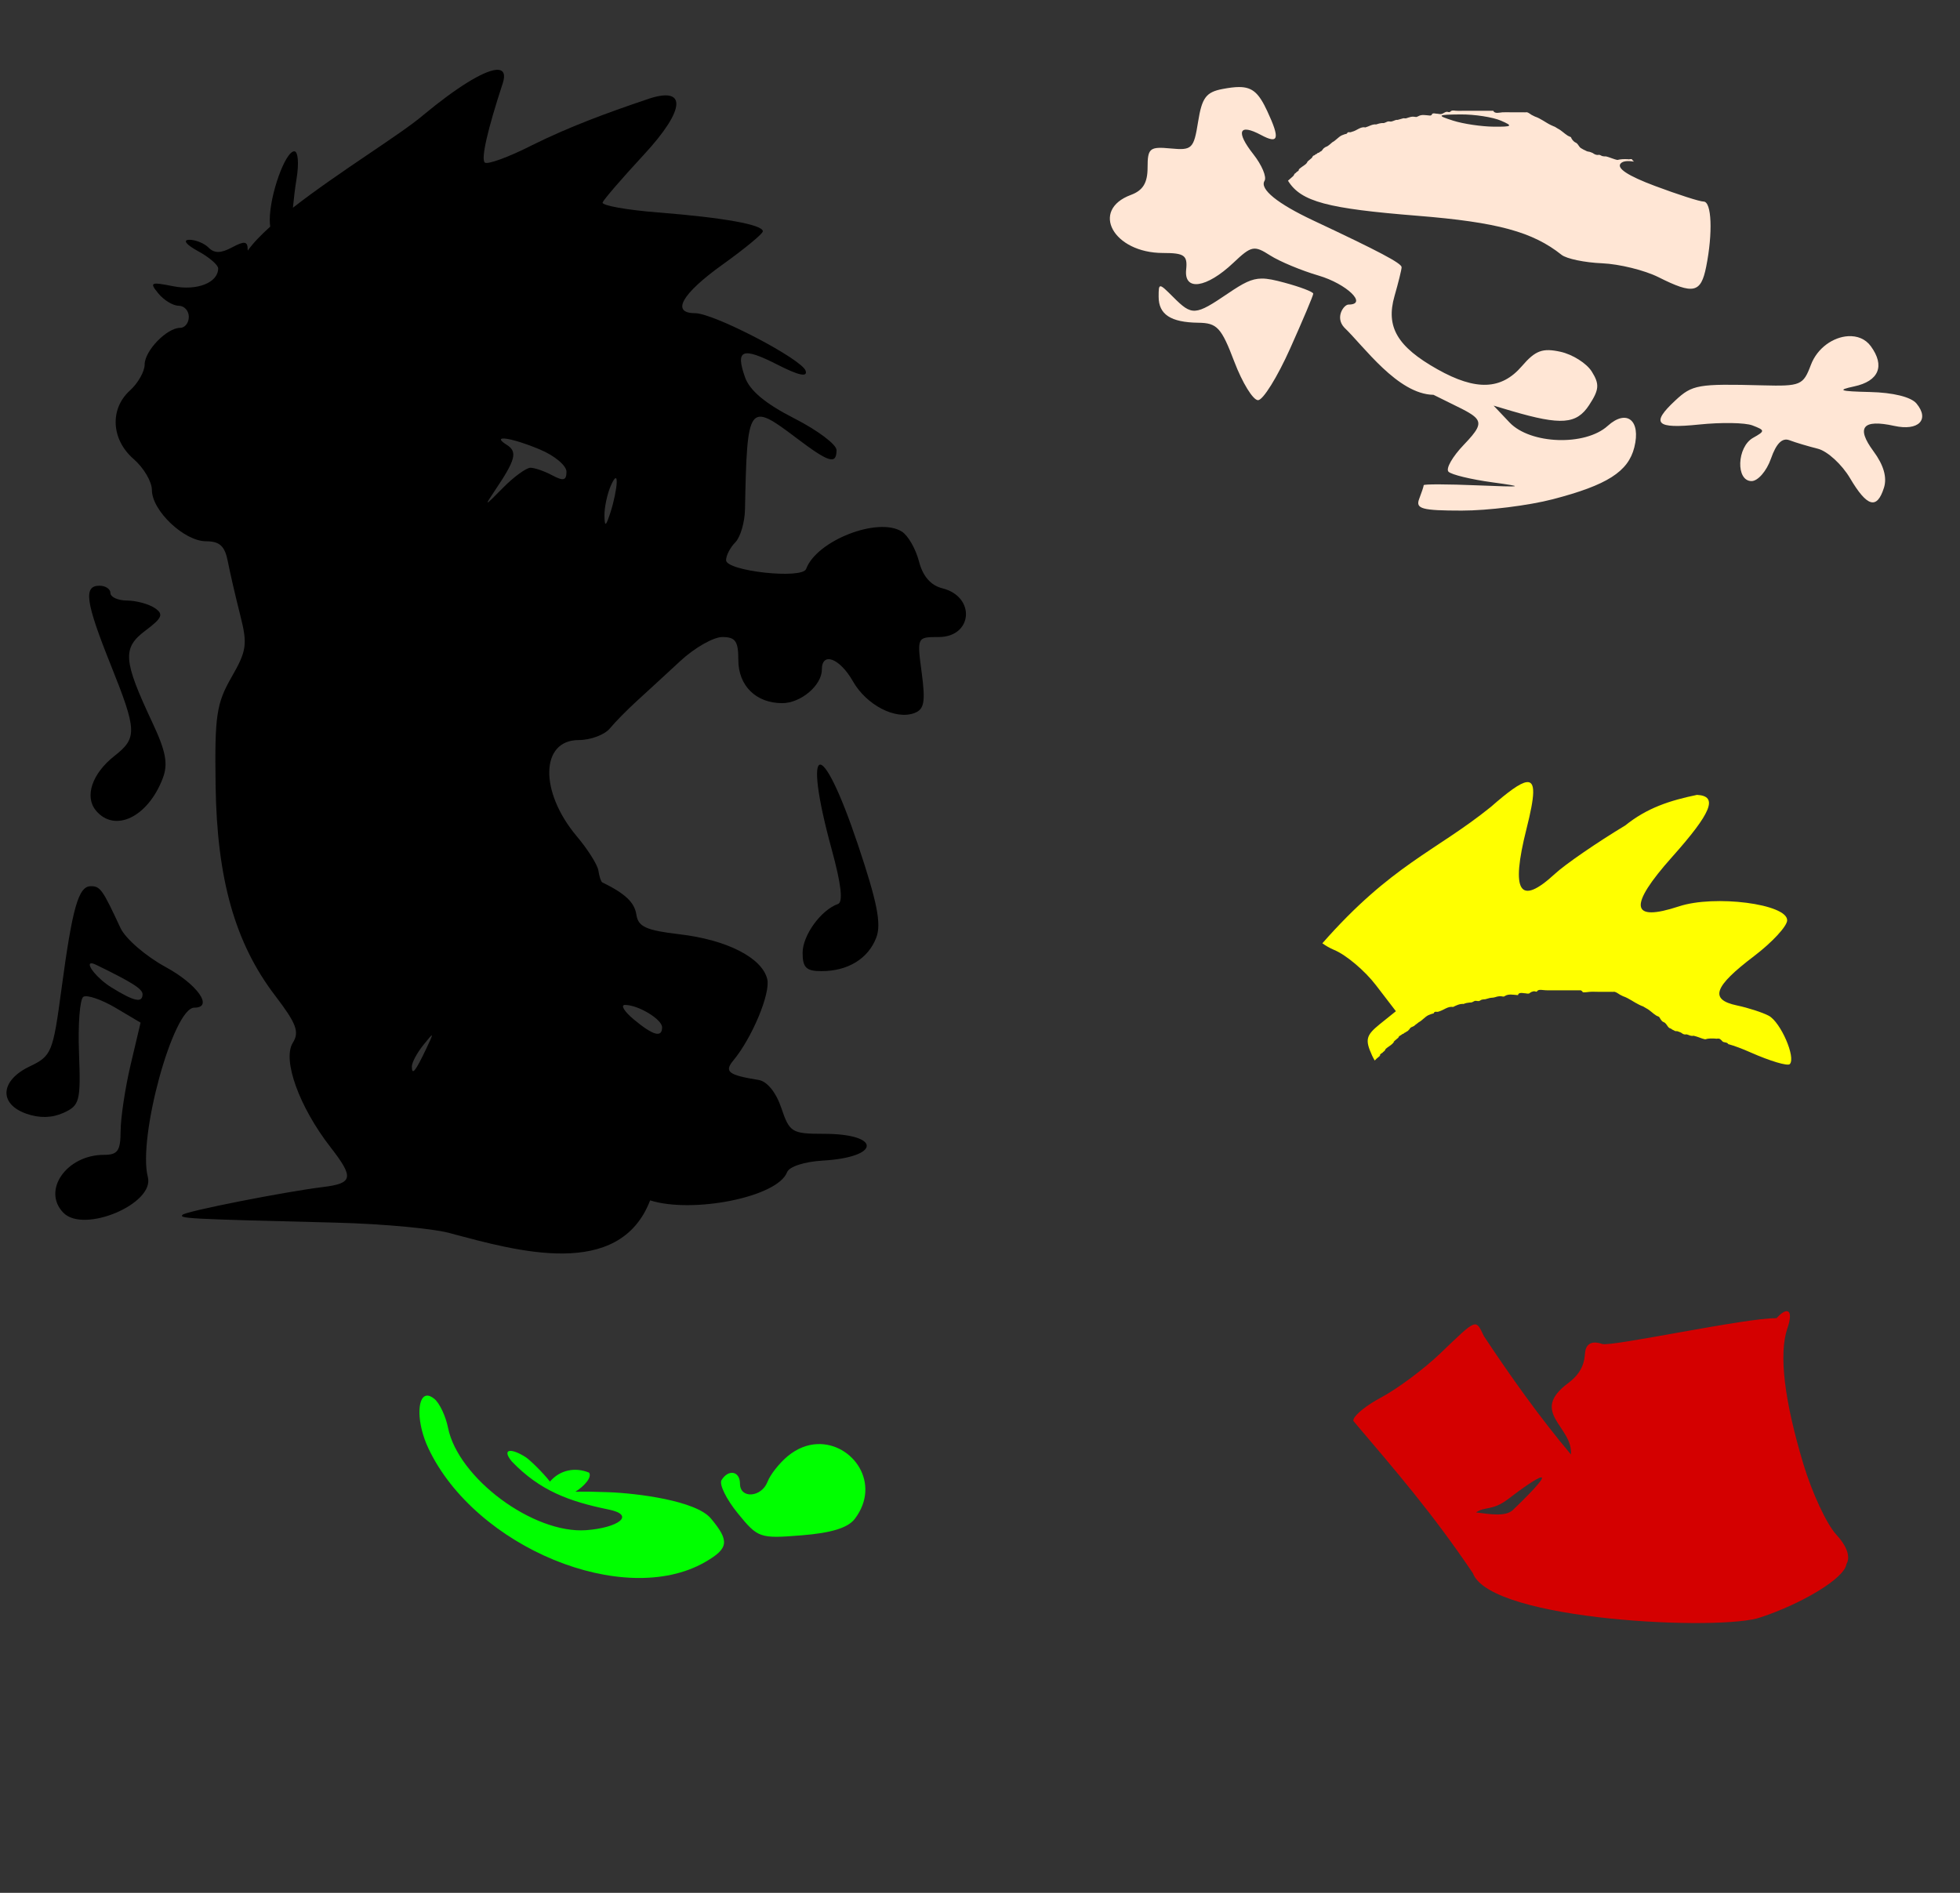 <?xml version="1.0" encoding="UTF-8" standalone="no"?>
<!-- Created with Inkscape (http://www.inkscape.org/) -->

<svg
   xmlns:dc="http://purl.org/dc/elements/1.1/"
   xmlns:cc="http://creativecommons.org/ns#"
   xmlns:rdf="http://www.w3.org/1999/02/22-rdf-syntax-ns#"
   xmlns:svg="http://www.w3.org/2000/svg"
   xmlns="http://www.w3.org/2000/svg"
   xmlns:sodipodi="http://sodipodi.sourceforge.net/DTD/sodipodi-0.dtd"
   xmlns:inkscape="http://www.inkscape.org/namespaces/inkscape"
   id="svg3398"
   sodipodi:version="0.32"
   inkscape:version="0.47 r22583"
   width="352"
   height="340"
   version="1.0"
   sodipodi:docname="HobbesHead.svg"
   inkscape:output_extension="org.inkscape.output.svg.inkscape">
  <rect width="100%" height="100%" fill="#333333" stroke="none"/>
  <defs
     id="defs3401">
    <inkscape:perspective
       sodipodi:type="inkscape:persp3d"
       inkscape:vp_x="0 : 526.18109 : 1"
       inkscape:vp_y="0 : 1000 : 0"
       inkscape:vp_z="744.09448 : 526.18109 : 1"
       inkscape:persp3d-origin="372.04724 : 350.78739 : 1"
       id="perspective3405" />
    <inkscape:perspective
       id="perspective7008"
       inkscape:persp3d-origin="0.5 : 0.33333333 : 1"
       inkscape:vp_z="1 : 0.5 : 1"
       inkscape:vp_y="0 : 1000 : 0"
       inkscape:vp_x="0 : 0.5 : 1"
       sodipodi:type="inkscape:persp3d" />
    <inkscape:perspective
       id="perspective7022"
       inkscape:persp3d-origin="0.5 : 0.33333333 : 1"
       inkscape:vp_z="1 : 0.5 : 1"
       inkscape:vp_y="0 : 1000 : 0"
       inkscape:vp_x="0 : 0.5 : 1"
       sodipodi:type="inkscape:persp3d" />
    <inkscape:perspective
       id="perspective7265"
       inkscape:persp3d-origin="0.5 : 0.33333333 : 1"
       inkscape:vp_z="1 : 0.5 : 1"
       inkscape:vp_y="0 : 1000 : 0"
       inkscape:vp_x="0 : 0.5 : 1"
       sodipodi:type="inkscape:persp3d" />
    <inkscape:perspective
       id="perspective7288"
       inkscape:persp3d-origin="0.5 : 0.33333333 : 1"
       inkscape:vp_z="1 : 0.5 : 1"
       inkscape:vp_y="0 : 1000 : 0"
       inkscape:vp_x="0 : 0.5 : 1"
       sodipodi:type="inkscape:persp3d" />
    <inkscape:perspective
       id="perspective7316"
       inkscape:persp3d-origin="0.5 : 0.33333333 : 1"
       inkscape:vp_z="1 : 0.5 : 1"
       inkscape:vp_y="0 : 1000 : 0"
       inkscape:vp_x="0 : 0.5 : 1"
       sodipodi:type="inkscape:persp3d" />
    <inkscape:perspective
       id="perspective7316-8"
       inkscape:persp3d-origin="0.5 : 0.33333333 : 1"
       inkscape:vp_z="1 : 0.5 : 1"
       inkscape:vp_y="0 : 1000 : 0"
       inkscape:vp_x="0 : 0.5 : 1"
       sodipodi:type="inkscape:persp3d" />
    <inkscape:perspective
       id="perspective7348"
       inkscape:persp3d-origin="0.5 : 0.33333333 : 1"
       inkscape:vp_z="1 : 0.5 : 1"
       inkscape:vp_y="0 : 1000 : 0"
       inkscape:vp_x="0 : 0.5 : 1"
       sodipodi:type="inkscape:persp3d" />
    <inkscape:perspective
       id="perspective7348-2"
       inkscape:persp3d-origin="0.5 : 0.33333333 : 1"
       inkscape:vp_z="1 : 0.5 : 1"
       inkscape:vp_y="0 : 1000 : 0"
       inkscape:vp_x="0 : 0.5 : 1"
       sodipodi:type="inkscape:persp3d" />
    <inkscape:perspective
       id="perspective7348-7"
       inkscape:persp3d-origin="0.5 : 0.33333333 : 1"
       inkscape:vp_z="1 : 0.5 : 1"
       inkscape:vp_y="0 : 1000 : 0"
       inkscape:vp_x="0 : 0.5 : 1"
       sodipodi:type="inkscape:persp3d" />
    <inkscape:perspective
       id="perspective7348-3"
       inkscape:persp3d-origin="0.5 : 0.33333333 : 1"
       inkscape:vp_z="1 : 0.5 : 1"
       inkscape:vp_y="0 : 1000 : 0"
       inkscape:vp_x="0 : 0.5 : 1"
       sodipodi:type="inkscape:persp3d" />
    <inkscape:perspective
       id="perspective7348-9"
       inkscape:persp3d-origin="0.5 : 0.33333333 : 1"
       inkscape:vp_z="1 : 0.5 : 1"
       inkscape:vp_y="0 : 1000 : 0"
       inkscape:vp_x="0 : 0.5 : 1"
       sodipodi:type="inkscape:persp3d" />
    <inkscape:perspective
       id="perspective7348-6"
       inkscape:persp3d-origin="0.5 : 0.33333333 : 1"
       inkscape:vp_z="1 : 0.5 : 1"
       inkscape:vp_y="0 : 1000 : 0"
       inkscape:vp_x="0 : 0.5 : 1"
       sodipodi:type="inkscape:persp3d" />
    <inkscape:perspective
       id="perspective7348-0"
       inkscape:persp3d-origin="0.5 : 0.33333333 : 1"
       inkscape:vp_z="1 : 0.5 : 1"
       inkscape:vp_y="0 : 1000 : 0"
       inkscape:vp_x="0 : 0.5 : 1"
       sodipodi:type="inkscape:persp3d" />
    <inkscape:perspective
       id="perspective7348-8"
       inkscape:persp3d-origin="0.5 : 0.33333333 : 1"
       inkscape:vp_z="1 : 0.5 : 1"
       inkscape:vp_y="0 : 1000 : 0"
       inkscape:vp_x="0 : 0.5 : 1"
       sodipodi:type="inkscape:persp3d" />
    <inkscape:perspective
       id="perspective7348-02"
       inkscape:persp3d-origin="0.5 : 0.33333333 : 1"
       inkscape:vp_z="1 : 0.5 : 1"
       inkscape:vp_y="0 : 1000 : 0"
       inkscape:vp_x="0 : 0.5 : 1"
       sodipodi:type="inkscape:persp3d" />
    <inkscape:perspective
       id="perspective7348-65"
       inkscape:persp3d-origin="0.5 : 0.33333333 : 1"
       inkscape:vp_z="1 : 0.5 : 1"
       inkscape:vp_y="0 : 1000 : 0"
       inkscape:vp_x="0 : 0.5 : 1"
       sodipodi:type="inkscape:persp3d" />
    <inkscape:perspective
       id="perspective7348-90"
       inkscape:persp3d-origin="0.5 : 0.33333333 : 1"
       inkscape:vp_z="1 : 0.5 : 1"
       inkscape:vp_y="0 : 1000 : 0"
       inkscape:vp_x="0 : 0.5 : 1"
       sodipodi:type="inkscape:persp3d" />
    <inkscape:perspective
       id="perspective7348-1"
       inkscape:persp3d-origin="0.5 : 0.33333333 : 1"
       inkscape:vp_z="1 : 0.5 : 1"
       inkscape:vp_y="0 : 1000 : 0"
       inkscape:vp_x="0 : 0.5 : 1"
       sodipodi:type="inkscape:persp3d" />
    <inkscape:perspective
       id="perspective7348-89"
       inkscape:persp3d-origin="0.5 : 0.33333333 : 1"
       inkscape:vp_z="1 : 0.5 : 1"
       inkscape:vp_y="0 : 1000 : 0"
       inkscape:vp_x="0 : 0.5 : 1"
       sodipodi:type="inkscape:persp3d" />
    <inkscape:perspective
       id="perspective7348-4"
       inkscape:persp3d-origin="0.5 : 0.33333333 : 1"
       inkscape:vp_z="1 : 0.5 : 1"
       inkscape:vp_y="0 : 1000 : 0"
       inkscape:vp_x="0 : 0.5 : 1"
       sodipodi:type="inkscape:persp3d" />
    <inkscape:perspective
       id="perspective7348-66"
       inkscape:persp3d-origin="0.5 : 0.33333333 : 1"
       inkscape:vp_z="1 : 0.5 : 1"
       inkscape:vp_y="0 : 1000 : 0"
       inkscape:vp_x="0 : 0.5 : 1"
       sodipodi:type="inkscape:persp3d" />
    <inkscape:perspective
       id="perspective7348-49"
       inkscape:persp3d-origin="0.5 : 0.33333333 : 1"
       inkscape:vp_z="1 : 0.5 : 1"
       inkscape:vp_y="0 : 1000 : 0"
       inkscape:vp_x="0 : 0.5 : 1"
       sodipodi:type="inkscape:persp3d" />
    <inkscape:perspective
       id="perspective7348-78"
       inkscape:persp3d-origin="0.5 : 0.33333333 : 1"
       inkscape:vp_z="1 : 0.5 : 1"
       inkscape:vp_y="0 : 1000 : 0"
       inkscape:vp_x="0 : 0.5 : 1"
       sodipodi:type="inkscape:persp3d" />
    <inkscape:perspective
       id="perspective7348-91"
       inkscape:persp3d-origin="0.5 : 0.33333333 : 1"
       inkscape:vp_z="1 : 0.5 : 1"
       inkscape:vp_y="0 : 1000 : 0"
       inkscape:vp_x="0 : 0.5 : 1"
       sodipodi:type="inkscape:persp3d" />
    <inkscape:perspective
       id="perspective7348-98"
       inkscape:persp3d-origin="0.5 : 0.33333333 : 1"
       inkscape:vp_z="1 : 0.5 : 1"
       inkscape:vp_y="0 : 1000 : 0"
       inkscape:vp_x="0 : 0.5 : 1"
       sodipodi:type="inkscape:persp3d" />
    <inkscape:perspective
       id="perspective7348-76"
       inkscape:persp3d-origin="0.5 : 0.33333333 : 1"
       inkscape:vp_z="1 : 0.5 : 1"
       inkscape:vp_y="0 : 1000 : 0"
       inkscape:vp_x="0 : 0.5 : 1"
       sodipodi:type="inkscape:persp3d" />
    <inkscape:perspective
       id="perspective7348-15"
       inkscape:persp3d-origin="0.5 : 0.33333333 : 1"
       inkscape:vp_z="1 : 0.5 : 1"
       inkscape:vp_y="0 : 1000 : 0"
       inkscape:vp_x="0 : 0.5 : 1"
       sodipodi:type="inkscape:persp3d" />
    <inkscape:perspective
       id="perspective7348-09"
       inkscape:persp3d-origin="0.5 : 0.33333333 : 1"
       inkscape:vp_z="1 : 0.5 : 1"
       inkscape:vp_y="0 : 1000 : 0"
       inkscape:vp_x="0 : 0.5 : 1"
       sodipodi:type="inkscape:persp3d" />
    <inkscape:perspective
       id="perspective7348-72"
       inkscape:persp3d-origin="0.5 : 0.33333333 : 1"
       inkscape:vp_z="1 : 0.5 : 1"
       inkscape:vp_y="0 : 1000 : 0"
       inkscape:vp_x="0 : 0.5 : 1"
       sodipodi:type="inkscape:persp3d" />
    <inkscape:perspective
       id="perspective7348-657"
       inkscape:persp3d-origin="0.5 : 0.33333333 : 1"
       inkscape:vp_z="1 : 0.5 : 1"
       inkscape:vp_y="0 : 1000 : 0"
       inkscape:vp_x="0 : 0.5 : 1"
       sodipodi:type="inkscape:persp3d" />
    <inkscape:perspective
       id="perspective7348-12"
       inkscape:persp3d-origin="0.5 : 0.33333333 : 1"
       inkscape:vp_z="1 : 0.5 : 1"
       inkscape:vp_y="0 : 1000 : 0"
       inkscape:vp_x="0 : 0.5 : 1"
       sodipodi:type="inkscape:persp3d" />
    <inkscape:perspective
       id="perspective7348-14"
       inkscape:persp3d-origin="0.5 : 0.33333333 : 1"
       inkscape:vp_z="1 : 0.5 : 1"
       inkscape:vp_y="0 : 1000 : 0"
       inkscape:vp_x="0 : 0.5 : 1"
       sodipodi:type="inkscape:persp3d" />
    <inkscape:perspective
       id="perspective7348-17"
       inkscape:persp3d-origin="0.5 : 0.33333333 : 1"
       inkscape:vp_z="1 : 0.5 : 1"
       inkscape:vp_y="0 : 1000 : 0"
       inkscape:vp_x="0 : 0.5 : 1"
       sodipodi:type="inkscape:persp3d" />
    <inkscape:perspective
       id="perspective7348-73"
       inkscape:persp3d-origin="0.5 : 0.33333333 : 1"
       inkscape:vp_z="1 : 0.5 : 1"
       inkscape:vp_y="0 : 1000 : 0"
       inkscape:vp_x="0 : 0.5 : 1"
       sodipodi:type="inkscape:persp3d" />
    <inkscape:perspective
       id="perspective7348-981"
       inkscape:persp3d-origin="0.5 : 0.33333333 : 1"
       inkscape:vp_z="1 : 0.5 : 1"
       inkscape:vp_y="0 : 1000 : 0"
       inkscape:vp_x="0 : 0.5 : 1"
       sodipodi:type="inkscape:persp3d" />
    <inkscape:perspective
       id="perspective7348-60"
       inkscape:persp3d-origin="0.5 : 0.33333333 : 1"
       inkscape:vp_z="1 : 0.5 : 1"
       inkscape:vp_y="0 : 1000 : 0"
       inkscape:vp_x="0 : 0.5 : 1"
       sodipodi:type="inkscape:persp3d" />
    <inkscape:perspective
       id="perspective7348-01"
       inkscape:persp3d-origin="0.5 : 0.33333333 : 1"
       inkscape:vp_z="1 : 0.5 : 1"
       inkscape:vp_y="0 : 1000 : 0"
       inkscape:vp_x="0 : 0.5 : 1"
       sodipodi:type="inkscape:persp3d" />
    <inkscape:perspective
       id="perspective7348-094"
       inkscape:persp3d-origin="0.5 : 0.33333333 : 1"
       inkscape:vp_z="1 : 0.5 : 1"
       inkscape:vp_y="0 : 1000 : 0"
       inkscape:vp_x="0 : 0.5 : 1"
       sodipodi:type="inkscape:persp3d" />
    <inkscape:perspective
       id="perspective7348-35"
       inkscape:persp3d-origin="0.5 : 0.33333333 : 1"
       inkscape:vp_z="1 : 0.5 : 1"
       inkscape:vp_y="0 : 1000 : 0"
       inkscape:vp_x="0 : 0.5 : 1"
       sodipodi:type="inkscape:persp3d" />
    <inkscape:perspective
       id="perspective7348-016"
       inkscape:persp3d-origin="0.5 : 0.33333333 : 1"
       inkscape:vp_z="1 : 0.5 : 1"
       inkscape:vp_y="0 : 1000 : 0"
       inkscape:vp_x="0 : 0.5 : 1"
       sodipodi:type="inkscape:persp3d" />
    <inkscape:perspective
       id="perspective7348-18"
       inkscape:persp3d-origin="0.5 : 0.33333333 : 1"
       inkscape:vp_z="1 : 0.5 : 1"
       inkscape:vp_y="0 : 1000 : 0"
       inkscape:vp_x="0 : 0.5 : 1"
       sodipodi:type="inkscape:persp3d" />
    <inkscape:perspective
       id="perspective7348-41"
       inkscape:persp3d-origin="0.5 : 0.33333333 : 1"
       inkscape:vp_z="1 : 0.5 : 1"
       inkscape:vp_y="0 : 1000 : 0"
       inkscape:vp_x="0 : 0.5 : 1"
       sodipodi:type="inkscape:persp3d" />
    <inkscape:perspective
       id="perspective7685"
       inkscape:persp3d-origin="0.5 : 0.33333333 : 1"
       inkscape:vp_z="1 : 0.5 : 1"
       inkscape:vp_y="0 : 1000 : 0"
       inkscape:vp_x="0 : 0.5 : 1"
       sodipodi:type="inkscape:persp3d" />
    <inkscape:perspective
       id="perspective7685-8"
       inkscape:persp3d-origin="0.5 : 0.33333333 : 1"
       inkscape:vp_z="1 : 0.5 : 1"
       inkscape:vp_y="0 : 1000 : 0"
       inkscape:vp_x="0 : 0.5 : 1"
       sodipodi:type="inkscape:persp3d" />
    <inkscape:perspective
       id="perspective7685-0"
       inkscape:persp3d-origin="0.5 : 0.33333333 : 1"
       inkscape:vp_z="1 : 0.5 : 1"
       inkscape:vp_y="0 : 1000 : 0"
       inkscape:vp_x="0 : 0.5 : 1"
       sodipodi:type="inkscape:persp3d" />
    <inkscape:perspective
       id="perspective7685-7"
       inkscape:persp3d-origin="0.5 : 0.33333333 : 1"
       inkscape:vp_z="1 : 0.5 : 1"
       inkscape:vp_y="0 : 1000 : 0"
       inkscape:vp_x="0 : 0.5 : 1"
       sodipodi:type="inkscape:persp3d" />
    <inkscape:perspective
       id="perspective7685-83"
       inkscape:persp3d-origin="0.5 : 0.33333333 : 1"
       inkscape:vp_z="1 : 0.5 : 1"
       inkscape:vp_y="0 : 1000 : 0"
       inkscape:vp_x="0 : 0.5 : 1"
       sodipodi:type="inkscape:persp3d" />
    <inkscape:perspective
       id="perspective7685-1"
       inkscape:persp3d-origin="0.5 : 0.33333333 : 1"
       inkscape:vp_z="1 : 0.5 : 1"
       inkscape:vp_y="0 : 1000 : 0"
       inkscape:vp_x="0 : 0.5 : 1"
       sodipodi:type="inkscape:persp3d" />
    <inkscape:perspective
       id="perspective7685-73"
       inkscape:persp3d-origin="0.5 : 0.33333333 : 1"
       inkscape:vp_z="1 : 0.5 : 1"
       inkscape:vp_y="0 : 1000 : 0"
       inkscape:vp_x="0 : 0.5 : 1"
       sodipodi:type="inkscape:persp3d" />
    <inkscape:perspective
       id="perspective7685-9"
       inkscape:persp3d-origin="0.5 : 0.33333333 : 1"
       inkscape:vp_z="1 : 0.5 : 1"
       inkscape:vp_y="0 : 1000 : 0"
       inkscape:vp_x="0 : 0.5 : 1"
       sodipodi:type="inkscape:persp3d" />
    <inkscape:perspective
       id="perspective7685-5"
       inkscape:persp3d-origin="0.5 : 0.33333333 : 1"
       inkscape:vp_z="1 : 0.5 : 1"
       inkscape:vp_y="0 : 1000 : 0"
       inkscape:vp_x="0 : 0.5 : 1"
       sodipodi:type="inkscape:persp3d" />
    <inkscape:perspective
       id="perspective7685-09"
       inkscape:persp3d-origin="0.5 : 0.33333333 : 1"
       inkscape:vp_z="1 : 0.5 : 1"
       inkscape:vp_y="0 : 1000 : 0"
       inkscape:vp_x="0 : 0.5 : 1"
       sodipodi:type="inkscape:persp3d" />
    <inkscape:perspective
       id="perspective7685-834"
       inkscape:persp3d-origin="0.5 : 0.33333333 : 1"
       inkscape:vp_z="1 : 0.5 : 1"
       inkscape:vp_y="0 : 1000 : 0"
       inkscape:vp_x="0 : 0.5 : 1"
       sodipodi:type="inkscape:persp3d" />
    <inkscape:perspective
       id="perspective7685-99"
       inkscape:persp3d-origin="0.5 : 0.33333333 : 1"
       inkscape:vp_z="1 : 0.5 : 1"
       inkscape:vp_y="0 : 1000 : 0"
       inkscape:vp_x="0 : 0.5 : 1"
       sodipodi:type="inkscape:persp3d" />
    <inkscape:perspective
       id="perspective7685-55"
       inkscape:persp3d-origin="0.5 : 0.33333333 : 1"
       inkscape:vp_z="1 : 0.5 : 1"
       inkscape:vp_y="0 : 1000 : 0"
       inkscape:vp_x="0 : 0.5 : 1"
       sodipodi:type="inkscape:persp3d" />
    <inkscape:perspective
       id="perspective7685-3"
       inkscape:persp3d-origin="0.5 : 0.33333333 : 1"
       inkscape:vp_z="1 : 0.5 : 1"
       inkscape:vp_y="0 : 1000 : 0"
       inkscape:vp_x="0 : 0.5 : 1"
       sodipodi:type="inkscape:persp3d" />
    <inkscape:perspective
       id="perspective7685-4"
       inkscape:persp3d-origin="0.5 : 0.33333333 : 1"
       inkscape:vp_z="1 : 0.5 : 1"
       inkscape:vp_y="0 : 1000 : 0"
       inkscape:vp_x="0 : 0.5 : 1"
       sodipodi:type="inkscape:persp3d" />
    <inkscape:perspective
       id="perspective7835"
       inkscape:persp3d-origin="0.5 : 0.33333333 : 1"
       inkscape:vp_z="1 : 0.5 : 1"
       inkscape:vp_y="0 : 1000 : 0"
       inkscape:vp_x="0 : 0.5 : 1"
       sodipodi:type="inkscape:persp3d" />
    <inkscape:perspective
       id="perspective7871"
       inkscape:persp3d-origin="0.5 : 0.33333333 : 1"
       inkscape:vp_z="1 : 0.5 : 1"
       inkscape:vp_y="0 : 1000 : 0"
       inkscape:vp_x="0 : 0.5 : 1"
       sodipodi:type="inkscape:persp3d" />
    <inkscape:perspective
       id="perspective7885"
       inkscape:persp3d-origin="0.5 : 0.33333333 : 1"
       inkscape:vp_z="1 : 0.5 : 1"
       inkscape:vp_y="0 : 1000 : 0"
       inkscape:vp_x="0 : 0.5 : 1"
       sodipodi:type="inkscape:persp3d" />
    <inkscape:perspective
       id="perspective7901"
       inkscape:persp3d-origin="0.5 : 0.33333333 : 1"
       inkscape:vp_z="1 : 0.5 : 1"
       inkscape:vp_y="0 : 1000 : 0"
       inkscape:vp_x="0 : 0.5 : 1"
       sodipodi:type="inkscape:persp3d" />
    <inkscape:perspective
       id="perspective7921"
       inkscape:persp3d-origin="0.5 : 0.33333333 : 1"
       inkscape:vp_z="1 : 0.5 : 1"
       inkscape:vp_y="0 : 1000 : 0"
       inkscape:vp_x="0 : 0.5 : 1"
       sodipodi:type="inkscape:persp3d" />
    <inkscape:perspective
       id="perspective8552"
       inkscape:persp3d-origin="0.5 : 0.33333333 : 1"
       inkscape:vp_z="1 : 0.5 : 1"
       inkscape:vp_y="0 : 1000 : 0"
       inkscape:vp_x="0 : 0.5 : 1"
       sodipodi:type="inkscape:persp3d" />
    <inkscape:perspective
       id="perspective8587"
       inkscape:persp3d-origin="0.5 : 0.33333333 : 1"
       inkscape:vp_z="1 : 0.5 : 1"
       inkscape:vp_y="0 : 1000 : 0"
       inkscape:vp_x="0 : 0.5 : 1"
       sodipodi:type="inkscape:persp3d" />
  </defs>
  <sodipodi:namedview
     inkscape:window-height="1002"
     inkscape:window-width="1280"
     inkscape:pageshadow="2"
     inkscape:pageopacity="0.0"
     guidetolerance="10.0"
     gridtolerance="10.0"
     objecttolerance="10.0"
     borderopacity="1.0"
     bordercolor="#666666"
     pagecolor="#ffffff"
     id="base"
     showgrid="false"
     inkscape:zoom="0.77469787"
     inkscape:cx="535.1844"
     inkscape:cy="145.71163"
     inkscape:window-x="1276"
     inkscape:window-y="92"
     inkscape:current-layer="svg3398"
     inkscape:window-maximized="1" />
  <path
     style="fill:#00ff00"
     d="m 76.569,250.702 c -1.692,0.287 -1.746,4.994 0.38,9.483 8.428,17.795 35.122,28.77 49.671,20.406 4.257,-2.447 4.44,-3.774 1.06,-7.826 -2.695,-3.231 -13.308,-4.535 -18.368,-4.728 -2.235,-0.085 -4.33,-0.125 -5.978,-0.082 1.611,-1.017 3.001,-2.569 2.473,-3.424 -2.527,-1.057 -5.274,-0.482 -7.038,1.603 -1.271,-1.633 -3.644,-3.939 -4.375,-4.402 -1.248,-0.79 -2.225,-1.141 -2.772,-1.114 -0.703,0.034 -0.705,0.693 0.299,1.902 5.072,5.282 10.361,7.185 17.309,8.614 5.108,1.009 1.704,3.309 -3.94,3.723 -9.498,0.697 -23.018,-9.337 -24.835,-18.423 -0.413,-2.063 -1.504,-4.381 -2.445,-5.163 -0.558,-0.463 -1.05,-0.637 -1.44,-0.571 z m 70.213,8.695 c -1.766,0.075 -3.626,0.754 -5.353,2.201 -1.49,1.248 -3.1,3.293 -3.587,4.565 -1.081,2.825 -4.945,3.106 -4.945,0.353 0,-2.263 -2.062,-2.679 -3.315,-0.652 -0.461,0.746 0.853,3.428 2.907,5.951 3.638,4.469 3.934,4.573 11.494,3.967 5.347,-0.429 8.31,-1.345 9.537,-2.962 4.85,-6.393 -0.431,-13.692 -6.739,-13.423 z"
     id="path8850"
     sodipodi:nodetypes="csssscccssccsssccsssssssc" />
  <path
     id="path8842"
     style="fill:#d40000"
     d="m 243.092,254.915 c 0.354,-0.901 2.392,-2.534 4.933,-3.885 2.904,-1.544 7.703,-5.108 10.642,-7.929 6.642,-6.376 6.32,-6.233 7.826,-3.101 4.77,7.199 10.011,14.582 15.636,21.264 0.373,-5.062 -7.6,-7.549 -0.479,-12.838 3.315,-2.462 2.839,-5.019 3.101,-5.967 0.337,-1.219 1.375,-1.62 3.015,-1.044 1.547,0.543 26.055,-4.754 31.284,-4.634 1.881,-2.1 3.135,-1.636 1.948,1.835 -1.562,4.569 -0.57,12.931 2.894,24.425 1.531,5.082 4.163,10.736 5.846,12.56 1.966,2.131 2.63,4.041 1.867,5.349 -0.348,2.617 -8.229,7.211 -15.42,9.565 -6.708,2.484 -48.475,0.689 -51.67,-7.929 -7.21,-10.693 -13.658,-18.149 -21.454,-27.335 -0.021,-0.096 -0.02,-0.206 0.031,-0.335 z m 21.996,16.757 c 2.553,0.334 5.229,0.768 6.554,-0.379 9.332,-8.966 4.538,-6.131 -0.785,-2.032 -2.814,2.168 -4.245,1.3 -5.77,2.411 z" />
  <path
     id="path8828"
     style="fill:#ffe6d5"
     d="m 222.535,15.636 c 2.463,-5.04e-4 3.581,1.161 5.054,4.32 2.324,4.985 2.059,5.991 -1.114,4.293 -3.98,-2.13 -4.59,-0.623 -1.386,3.451 1.527,1.941 2.437,4.092 2.011,4.782 -0.914,1.479 2.317,4.098 8.749,7.119 11.795,5.54 15.869,7.688 15.869,8.396 0,0.421 -0.58,2.76 -1.277,5.19 -1.589,5.54 0.505,9.098 7.717,13.151 6.909,3.883 11.478,3.713 15.162,-0.571 2.433,-2.829 3.72,-3.286 6.929,-2.581 2.163,0.475 4.693,2.067 5.625,3.56 1.416,2.267 1.332,3.254 -0.489,6.032 -2.248,3.43 -5.018,3.65 -13.858,1.06 l -3.288,-0.978 2.88,3.043 c 3.744,3.916 13.572,4.25 17.608,0.598 3.41,-3.086 6.003,-1.005 4.782,3.858 -1.095,4.361 -4.877,6.778 -14.646,9.32 -4.333,1.128 -11.679,2.038 -16.33,2.038 -7.168,0 -8.343,-0.32 -7.663,-2.092 0.441,-1.15 0.815,-2.266 0.815,-2.473 0,-0.207 4.293,-0.192 9.565,0.027 8.353,0.347 8.723,0.271 2.744,-0.543 -3.773,-0.514 -7.316,-1.365 -7.853,-1.902 -0.537,-0.537 0.703,-2.706 2.744,-4.837 4.737,-4.944 3.098,-4.65 -5.44,-8.977 -6.427,-0.097 -12.519,-8.735 -16.016,-12.076 -1.728,-1.839 -0.08,-4.136 0.751,-4.136 3.543,0 -0.316,-3.727 -5.407,-5.217 -3.052,-0.894 -6.958,-2.521 -8.668,-3.614 -2.885,-1.844 -3.354,-1.743 -6.603,1.331 -4.824,4.564 -8.894,5.152 -8.478,1.223 0.271,-2.56 -0.315,-2.989 -4.157,-2.989 -8.912,0 -13.151,-7.687 -5.76,-10.434 2.17,-0.807 2.989,-2.166 2.989,-4.918 0,-3.466 0.383,-3.78 4.13,-3.424 3.86,0.367 4.167,0.059 4.945,-4.809 0.688,-4.303 1.424,-5.305 4.375,-5.869 1.184,-0.226 2.168,-0.353 2.989,-0.353 l 0,4.3e-5 z m 4.049,34.4 c 1.099,-0.01 2.335,0.265 4.076,0.734 2.856,0.769 5.19,1.654 5.19,1.984 0,0.329 -1.879,4.768 -4.157,9.863 -2.279,5.096 -4.865,9.266 -5.76,9.266 -0.896,0 -2.815,-3.112 -4.266,-6.929 -2.332,-6.135 -3.091,-6.941 -6.467,-6.983 -4.959,-0.063 -7.119,-1.494 -7.119,-4.674 0,-2.514 0.045,-2.508 2.636,0.081 3.367,3.367 3.919,3.336 9.836,-0.679 2.743,-1.861 4.2,-2.647 6.032,-2.663 l 0,4.3e-5 z m 105.346,10.353 c 1.581,-0.085 3.072,0.458 4.049,1.793 2.591,3.544 1.455,6.277 -2.989,7.228 -3.166,0.677 -2.607,0.88 2.826,1.005 4.157,0.096 7.389,0.885 8.369,2.065 2.412,2.906 0.369,4.98 -3.994,4.021 -5.674,-1.246 -6.904,0.261 -3.723,4.565 1.834,2.48 2.462,4.697 1.875,6.548 -1.26,3.971 -3.033,3.463 -6.087,-1.712 -1.459,-2.473 -4.067,-4.867 -5.788,-5.299 -1.72,-0.432 -4.01,-1.11 -5.081,-1.522 -1.319,-0.506 -2.387,0.576 -3.342,3.315 -0.776,2.226 -2.35,4.021 -3.478,4.021 -2.863,0 -2.646,-6.133 0.272,-7.771 2.188,-1.228 2.164,-1.353 -0.109,-2.228 -1.322,-0.509 -5.615,-0.571 -9.565,-0.163 -7.802,0.805 -8.756,-0.163 -4.293,-4.32 3.057,-2.848 4.062,-3.017 15.624,-2.717 6.901,0.179 7.343,-0.013 8.722,-3.668 1.172,-3.104 4.077,-5.021 6.712,-5.163 z M 261.038,19.848 c 0.583,0.078 1.18,0.071 1.766,0.054 0.56,-0.01 1.097,-2.96e-4 1.657,0 0.561,-8.7e-4 1.124,-2.44e-4 1.685,0 0.678,1.48e-4 1.36,0 2.038,0 0.248,0.589 1.14,0.309 1.63,0.272 0.553,-0.037 1.104,-4.3e-5 1.657,0 0.768,-0.005 1.515,-0.002 2.282,0 0.159,0.035 0.358,-0.041 0.516,0 0.266,0.068 0.557,0.33 0.788,0.462 0.189,0.108 0.403,0.202 0.598,0.299 1.059,0.353 1.912,1.075 2.907,1.549 1.359,0.647 -0.143,-0.194 1.223,0.625 0.659,0.333 1.168,0.896 1.793,1.277 0.167,0.101 0.37,0.156 0.543,0.245 0.137,0.369 0.403,0.711 0.734,0.924 0.555,0.196 0.622,0.72 1.033,1.033 0.177,0.135 0.392,0.193 0.571,0.326 0.242,0.079 0.426,0.237 0.679,0.299 0.109,0.027 0.217,0.026 0.326,0.054 0.2,0.052 0.376,0.147 0.571,0.217 0.261,0.193 0.536,0.34 0.87,0.353 0.103,0.004 0.196,-0.039 0.299,-0.027 0.177,0.02 0.35,0.154 0.516,0.217 0.101,0.022 0.196,0.042 0.299,0.054 0.579,0.072 0.048,-0.1 0.842,0.136 0.55,0.164 1.038,0.404 1.603,0.516 0.625,-0.155 1.203,-0.169 1.848,-0.136 0.239,0.08 0.525,-0.074 0.761,0 0.032,0.01 0.034,0.082 0.054,0.109 0.095,0.123 0.211,0.22 0.326,0.326 -1.153,-0.192 -1.961,-0.104 -2.364,0.299 -0.858,0.858 1.244,2.244 6.141,4.076 4.094,1.532 8.022,2.799 8.722,2.799 1.451,0 1.681,5.616 0.462,11.711 -0.946,4.732 -2.284,5.028 -8.559,1.875 -2.475,-1.243 -7.035,-2.369 -10.135,-2.5 -3.1,-0.13 -6.384,-0.805 -7.282,-1.522 -5.17,-4.123 -11.518,-5.859 -25.841,-7.01 -16.137,-1.298 -20.949,-2.498 -23.287,-6.304 0.286,-0.285 0.639,-0.529 0.924,-0.815 0.284,-0.286 0.077,-0.356 0.462,-0.571 0.073,-0.078 0.136,-0.148 0.217,-0.217 0.054,-0.045 0.139,-0.061 0.19,-0.109 0.399,-0.371 -0.107,-0.043 0.299,-0.462 0.071,-0.073 0.751,-0.543 0.788,-0.571 0.132,-0.104 0.265,-0.176 0.38,-0.299 0.328,-0.349 0.1,-0.259 0.326,-0.462 0.231,-0.208 0.475,-0.388 0.706,-0.598 0.07,-0.117 0.122,-0.256 0.217,-0.353 0.066,-0.068 0.163,-0.059 0.245,-0.109 0.081,-0.049 0.161,-0.144 0.245,-0.19 0.051,-0.028 0.116,-0.021 0.163,-0.054 0.066,-0.047 0.094,-0.12 0.163,-0.163 0.06,-0.037 0.149,-0.039 0.217,-0.054 0.088,-0.064 0.153,-0.132 0.245,-0.19 0.067,-0.043 0.158,-0.056 0.217,-0.109 0.181,-0.16 0.317,-0.464 0.516,-0.571 0.082,-0.054 0.156,-0.12 0.245,-0.163 0.09,-0.044 0.184,-0.06 0.272,-0.109 0.254,-0.142 0.715,-0.54 0.924,-0.734 0.614,-0.313 1.05,-0.906 1.657,-1.223 0.21,-0.109 0.434,-0.153 0.652,-0.245 0.079,-0.019 0.174,-0.013 0.245,-0.054 0.114,-0.067 0.149,-0.223 0.272,-0.272 0.12,-0.047 0.28,0.019 0.408,0 0.129,-0.019 0.228,-0.071 0.353,-0.109 0.78,-0.172 1.504,-0.967 2.337,-0.761 0.677,-0.183 1.228,-0.612 1.956,-0.543 0.346,-0.118 0.693,-0.215 1.06,-0.245 0.11,-0.009 0.218,0.021 0.326,0 0.122,-0.024 0.468,-0.186 0.598,-0.245 0.075,-0.016 0.141,-0.047 0.217,-0.054 0.165,-0.015 0.325,0.052 0.489,0.027 0.311,-0.046 0.616,-0.225 0.924,-0.299 0.084,-8.7e-4 0.162,0.014 0.245,0 0.034,-0.006 0.816,-0.233 0.87,-0.245 0.19,-0.111 0.402,0.005 0.598,-0.027 0.145,-0.024 0.293,-0.097 0.435,-0.136 0.313,-0.11 0.619,-0.182 0.951,-0.163 0.016,8.69e-4 0.483,0.055 0.489,0.054 0.121,-0.022 0.239,-0.09 0.353,-0.136 0.605,-0.363 1.32,-0.182 1.984,-0.136 0.084,0 0.167,0.034 0.245,0 0.419,-0.182 0.052,-0.148 0.326,-0.326 0.163,-0.106 0.543,-0.019 0.706,0 0.285,-0.008 0.639,0.13 0.924,0.054 0.306,-0.082 0.53,-0.301 0.842,-0.38 0.082,0.002 0.163,-0.007 0.245,0 0.089,0.007 0.184,0.07 0.272,0.054 0.378,-0.068 0.201,-0.294 0.788,-0.299 l 0,-4.3e-5 z m 1.25,0.706 c -4.206,0.035 -4.336,0.152 -1.331,1.114 1.818,0.582 5.101,1.065 7.282,1.087 3.367,0.033 3.549,-0.122 1.304,-1.087 -1.454,-0.625 -4.71,-1.135 -7.255,-1.114 z"
     sodipodi:nodetypes="csssssssssssscccssssssssssccssssssssssscccssssssssscccssssssssssssssssssccssscsscsscscsccscsscsssssccsscsssssssscscsssssscssssssssssscssssscccsssssssssssscsssssssscccsssc" />
  <path
     id="path8593"
     style="fill:#000000"
     d="m 17.846,105.21 c -2.886,0 -2.467,2.961 1.984,14.075 4.799,11.984 4.85,13.255 0.734,16.493 -4.019,3.162 -5.432,7.291 -3.342,9.809 3.382,4.075 9.357,1.191 12.01,-5.788 0.982,-2.584 0.58,-4.795 -1.875,-10.027 -5.244,-11.175 -5.418,-13.365 -1.25,-16.493 3.059,-2.296 3.327,-2.959 1.657,-4.076 -1.091,-0.73 -3.337,-1.32 -4.973,-1.331 -1.636,-0.011 -2.962,-0.632 -2.962,-1.359 0,-0.727 -0.893,-1.304 -1.984,-1.304 z m -1.539,53.974 c -2.218,0 -3.299,3.818 -5.271,18.504 -1.532,11.405 -1.76,11.984 -5.733,13.885 -5.271,2.521 -5.557,6.724 -0.571,8.478 2.372,0.834 4.626,0.775 6.684,-0.163 2.892,-1.318 3.102,-2.059 2.772,-10.76 -0.196,-5.144 0.147,-9.685 0.788,-10.081 0.641,-0.396 3.231,0.48 5.733,1.956 l 4.538,2.69 -1.793,7.581 c -0.981,4.167 -1.781,9.511 -1.793,11.874 -0.017,3.584 -0.505,4.293 -3.016,4.293 -6.687,0 -11.167,6.412 -7.255,10.407 3.682,3.76 16.415,-1.622 15.162,-6.413 -1.848,-7.067 4.557,-30.433 8.342,-30.433 3.527,0 0.562,-4.193 -5.163,-7.309 -3.549,-1.932 -7.2,-5.08 -8.097,-7.01 -3.206,-6.899 -3.619,-7.5 -5.326,-7.5 z m 0,13.858 c 0.191,-0.042 0.518,0.048 1.033,0.299 6.408,3.122 8.26,4.304 8.26,5.244 0,1.642 -1.531,1.298 -5.597,-1.223 -2.556,-1.585 -4.522,-4.137 -3.695,-4.32 z M 147.239,137.351 c -1.027,0.214 -0.569,5.38 2.147,15.298 1.687,6.163 2.057,9.397 1.114,9.728 -3.064,1.073 -6.358,5.639 -6.358,8.777 0,2.667 0.66,3.288 3.397,3.288 4.748,0 8.398,-2.249 9.836,-6.032 0.94,-2.473 0.167,-6.36 -3.315,-16.738 -3.288,-9.799 -5.793,-14.533 -6.82,-14.32 z M 89.451,12.533 c -0.144,-0.009 -0.29,0.006 -0.462,0.027 -2.292,0.275 -6.971,3.13 -12.988,8.124 -3.968,3.409 -15.178,10.217 -23.395,16.629 0.153,-1.646 0.381,-3.55 0.652,-5.19 0.457,-2.762 0.277,-4.945 -0.408,-4.945 -1.611,0 -4.402,7.801 -4.402,12.309 0,0.446 0.028,0.856 0.081,1.223 -1.681,1.518 -3.089,2.966 -4.021,4.293 -0.011,-0.063 -0.027,-0.131 -0.027,-0.19 0,-1.491 -0.576,-1.57 -2.799,-0.38 -2.015,1.078 -3.167,1.099 -4.212,0.054 -0.794,-0.794 -2.378,-1.442 -3.505,-1.413 -1.192,0.031 -0.511,0.891 1.603,2.038 1.999,1.085 3.614,2.483 3.614,3.098 0,2.56 -3.77,4.058 -8.07,3.206 -4.077,-0.808 -4.312,-0.701 -2.663,1.304 0.998,1.213 2.639,2.201 3.641,2.201 1.002,0 1.821,0.893 1.821,1.984 0,1.091 -0.697,1.984 -1.549,1.984 -2.401,0 -6.385,4.117 -6.385,6.603 0,1.229 -1.182,3.33 -2.636,4.646 -3.662,3.314 -3.376,8.807 0.652,12.309 1.818,1.58 3.288,4.078 3.288,5.57 0,3.716 5.809,9.211 9.728,9.211 2.455,0 3.376,0.864 3.913,3.641 0.387,1.999 1.374,6.282 2.201,9.537 1.355,5.332 1.198,6.459 -1.549,11.249 -2.709,4.724 -3.032,6.888 -2.853,19.455 0.239,16.805 3.497,28.306 10.679,37.715 3.851,5.045 4.409,6.535 3.179,8.505 -1.901,3.044 1.166,11.512 6.766,18.722 4.266,5.492 4.07,6.505 -1.359,7.173 -6.868,0.846 -24.55,4.333 -25.189,4.973 -0.67,0.67 0.613,0.754 27.281,1.413 8.937,0.221 18.449,1.123 21.14,2.011 11.453,3.025 30.006,8.41 35.541,-6.005 7.596,2.411 22.868,-0.562 24.591,-5.054 0.39,-1.017 3.12,-1.898 6.44,-2.092 10.416,-0.61 10.533,-4.809 0.136,-4.809 -5.732,0 -6.13,-0.26 -7.608,-4.646 -0.945,-2.805 -2.544,-4.78 -4.076,-5.027 -5.438,-0.878 -6.219,-1.48 -4.538,-3.505 3.37,-4.06 6.708,-12.084 6.087,-14.619 -0.941,-3.839 -7.245,-7.045 -15.733,-8.043 -6.036,-0.709 -7.445,-1.353 -7.771,-3.532 -0.329,-2.195 -2.011,-3.789 -6.114,-5.788 -0.236,-0.115 -0.552,-1.069 -0.706,-2.119 -0.154,-1.05 -1.913,-3.824 -3.886,-6.168 -6.734,-8.003 -6.544,-17.281 0.353,-17.281 2.139,0 4.66,-0.951 5.597,-2.092 0.938,-1.141 3.126,-3.36 4.864,-4.945 1.737,-1.586 5.253,-4.81 7.798,-7.173 2.545,-2.363 5.932,-4.293 7.527,-4.293 2.37,0 2.88,0.736 2.88,4.13 0,4.62 3.186,7.744 7.88,7.744 3.341,0 7.119,-3.193 7.119,-6.032 0,-3.255 3.212,-2.051 5.57,2.092 2.454,4.312 7.684,7.012 11.086,5.706 1.737,-0.667 1.968,-2.019 1.277,-7.228 -0.851,-6.413 -0.858,-6.413 3.043,-6.413 6.127,0 6.693,-7.24 0.679,-8.749 -2.091,-0.525 -3.515,-2.149 -4.212,-4.837 -0.576,-2.224 -1.947,-4.645 -3.07,-5.353 -4.28,-2.7 -15.31,1.603 -17.2,6.712 -0.698,1.885 -14.374,0.386 -14.374,-1.576 0,-0.853 0.749,-2.289 1.657,-3.206 0.909,-0.917 1.693,-3.578 1.739,-5.896 0.38,-19.073 0.611,-19.374 9.266,-12.825 5.837,4.416 7.173,4.802 7.173,2.147 0,-1.011 -3.428,-3.578 -7.608,-5.706 -5.185,-2.64 -7.987,-4.99 -8.831,-7.391 -1.756,-4.992 -0.481,-5.468 5.869,-2.228 3.766,1.921 5.398,2.274 5.027,1.087 -0.653,-2.091 -16.502,-10.353 -19.863,-10.353 -4.353,0 -2.401,-3.471 4.891,-8.695 3.983,-2.854 7.266,-5.551 7.282,-6.005 0.041,-1.189 -7.022,-2.465 -18.857,-3.397 -5.659,-0.446 -10.124,-1.258 -9.918,-1.793 0.206,-0.536 3.523,-4.384 7.391,-8.559 7.653,-8.262 7.82,-12.545 0.38,-9.891 -6.989,2.363 -13.796,4.866 -20.406,8.152 -4.25,2.166 -8.094,3.563 -8.532,3.125 -0.688,-0.688 0.469,-5.797 3.233,-14.238 0.511,-1.559 0.169,-2.356 -0.842,-2.418 z m 0.761,66.246 c 0.809,-0.124 3.472,0.591 6.739,1.956 2.634,1.1 4.782,2.888 4.782,3.994 0,1.579 -0.547,1.726 -2.554,0.652 -1.406,-0.753 -3.167,-1.359 -3.913,-1.359 -0.745,0 -2.977,1.614 -4.945,3.614 -3.352,3.406 -3.44,3.449 -1.359,0.353 3.629,-5.398 4.008,-6.84 2.065,-8.07 -1.115,-0.706 -1.301,-1.067 -0.815,-1.141 z m 20.325,7.119 c 0.027,-0.008 0.059,-0.01 0.082,0 0.108,0.048 0.145,0.305 0.136,0.761 -0.021,1.091 -0.505,3.454 -1.087,5.271 -0.851,2.657 -1.083,2.805 -1.114,0.679 -0.021,-1.454 0.489,-3.844 1.114,-5.299 0.381,-0.886 0.679,-1.36 0.87,-1.413 l 4e-5,0 z m 1.712,94.613 c 2.381,0 6.657,2.589 6.657,4.021 0,1.926 -1.62,1.471 -5.081,-1.413 -1.716,-1.43 -2.431,-2.609 -1.576,-2.609 z m -34.699,5.489 c 0.064,0.098 -0.29,0.887 -1.033,2.446 -1.927,4.047 -2.554,4.804 -2.554,3.125 0,-0.709 0.934,-2.447 2.065,-3.858 0.969,-1.21 1.458,-1.809 1.522,-1.712 z" />
  <path
     style="fill:#ffff00"
     d="m 274.143,140.498 c 1.714,-0.235 1.5,2.44 0,8.396 -2.865,11.38 -1.243,13.933 5.108,8.07 1.857,-1.715 7.545,-5.629 12.635,-8.695 3.918,-3.161 8.016,-4.48 12.88,-5.489 3.846,0.198 2.647,3.167 -4.483,11.168 -7.888,8.85 -7.471,11.736 1.25,8.858 6.399,-2.112 19.428,-0.436 19.428,2.5 0,1.047 -2.679,3.956 -5.951,6.44 -7.238,5.494 -8.049,7.806 -3.07,8.858 2.048,0.433 4.616,1.27 5.706,1.848 2.139,1.132 4.93,7.542 3.777,8.695 -0.387,0.387 -3.549,-0.561 -7.01,-2.092 -1.553,-0.687 -2.884,-1.185 -3.994,-1.494 -0.009,-0.003 -0.018,0.003 -0.027,0 -0.029,-0.038 -0.03,-0.049 -0.082,-0.109 -0.218,-0.256 -0.666,-0.174 -0.924,-0.353 -0.143,-0.138 -0.403,-0.446 -0.598,-0.516 -0.224,-0.081 -0.532,0.059 -0.761,-0.027 -0.605,-0.031 -1.211,-0.05 -1.793,0.136 -0.564,-0.108 -1.054,-0.357 -1.603,-0.516 -0.932,-0.27 -0.275,-0.045 -0.842,-0.109 -0.089,-0.01 -0.184,-0.036 -0.272,-0.054 -0.141,-0.053 -0.483,-0.2 -0.625,-0.217 -0.081,-0.01 -0.163,0.027 -0.245,0.027 -0.314,7.2e-4 -0.537,-0.188 -0.788,-0.353 -0.215,-0.077 -0.431,-0.187 -0.652,-0.245 -0.086,-0.023 -0.185,0.019 -0.272,0 -0.227,-0.05 -0.379,-0.21 -0.598,-0.272 -0.075,-0.053 -0.137,-0.118 -0.217,-0.163 -0.1,-0.056 -0.234,-0.069 -0.326,-0.136 -0.414,-0.302 -0.514,-0.9 -1.087,-1.087 -0.372,-0.177 -0.519,-0.605 -0.761,-0.924 -0.159,-0.08 -0.338,-0.124 -0.489,-0.217 -0.634,-0.389 -1.125,-0.965 -1.793,-1.304 -0.726,-0.431 -0.702,-0.416 -0.652,-0.38 0.012,0.022 -0.079,0.002 -0.598,-0.245 -1,-0.476 -1.871,-1.193 -2.935,-1.549 -0.182,-0.09 -0.367,-0.171 -0.543,-0.272 -0.314,-0.179 -0.587,-0.425 -0.951,-0.516 -0.158,-0.04 -0.33,0.035 -0.489,0 -0.768,-0.002 -1.542,-0.005 -2.31,0 -0.56,0 -1.125,-0.04 -1.685,0 -0.167,0.013 -1.119,0.155 -1.25,0.054 -0.052,-0.04 -0.069,-0.111 -0.109,-0.163 -0.08,-0.06 -0.165,-0.103 -0.245,-0.163 -0.678,10e-6 -1.36,1.5e-4 -2.038,0 -0.561,0 -1.124,-8.7e-4 -1.685,0 -0.563,-2.8e-4 -1.122,-0.01 -1.685,0 -0.587,0.016 -1.155,-0.006 -1.739,-0.082 -0.271,0.014 -0.334,-0.02 -0.571,0.109 -0.051,0.028 -0.097,0.093 -0.136,0.136 -0.02,0.022 -0.025,0.078 -0.054,0.082 -0.206,0.023 -0.416,-0.14 -0.625,-0.054 -0.354,0.101 -0.257,0.058 -0.571,0.245 -0.069,0.041 -0.113,0.114 -0.19,0.136 -0.273,0.076 -0.623,-0.064 -0.897,-0.054 -0.322,-0.036 -0.662,-0.117 -0.951,0.082 -0.056,0.038 -0.079,0.102 -0.109,0.163 -0.013,0.027 0.028,0.071 0,0.082 -0.073,0.028 -0.166,4.8e-4 -0.245,0 -0.712,-0.049 -1.47,-0.227 -2.119,0.163 -0.064,0.038 -0.117,0.095 -0.19,0.109 -0.173,0.033 -0.341,-0.046 -0.516,-0.054 -0.359,-0.017 -0.695,0.044 -1.033,0.163 -0.431,0.133 -0.613,0.075 -1.033,0.163 -0.273,0.057 -0.514,0.171 -0.788,0.217 -0.102,0.018 -0.222,0.024 -0.326,0.027 -0.102,0.026 -0.199,0.02 -0.299,0.054 -0.174,0.06 -0.334,0.219 -0.516,0.245 -0.28,0.039 -0.568,-0.136 -0.842,0.027 -0.163,0.073 -0.314,0.184 -0.489,0.217 -0.12,0.022 -0.259,0.017 -0.38,0.027 -0.342,0.03 -0.694,0.096 -1.005,0.245 -0.707,-0.049 -1.282,0.234 -1.902,0.543 -0.912,-0.166 -1.637,0.537 -2.473,0.788 -0.091,0.033 -0.176,0.068 -0.272,0.082 -0.363,0.052 -0.266,-0.108 -0.598,0.054 -0.054,0.027 -0.065,0.094 -0.109,0.136 -0.009,0.029 -3.1e-4,0.068 -0.027,0.082 -0.086,0.044 -0.205,0.058 -0.299,0.082 -0.235,0.099 -0.481,0.153 -0.706,0.272 -0.619,0.326 -1.061,0.926 -1.685,1.25 -0.214,0.2 -0.454,0.335 -0.679,0.516 -0.052,0.042 -0.077,0.104 -0.136,0.136 -1.148,0.628 0.349,-0.327 -0.598,0.299 -0.713,0.583 0.081,-0.105 -0.245,0.299 -0.047,0.059 -0.114,0.078 -0.163,0.136 -0.032,0.037 -0.044,0.104 -0.082,0.136 -0.072,0.061 -0.166,0.084 -0.245,0.136 -0.067,0.044 -0.128,0.086 -0.19,0.136 -0.114,0.049 -0.212,0.114 -0.326,0.163 -0.009,0.027 -0.003,0.066 -0.027,0.082 -0.072,0.046 -0.169,0.041 -0.245,0.082 -0.074,0.04 -0.147,0.116 -0.217,0.163 -0.464,0.313 -0.284,0.062 -0.516,0.489 -0.238,0.216 -0.501,0.405 -0.734,0.625 -0.608,0.576 0.486,-0.394 -0.272,0.408 -0.113,0.12 -0.251,0.224 -0.38,0.326 -0.199,0.145 -0.693,0.47 -0.87,0.652 -0.098,0.101 -0.113,0.259 -0.217,0.353 -0.657,0.595 0.152,-0.25 -0.38,0.353 -0.097,0.068 -0.219,0.103 -0.299,0.19 -0.58,0.63 0.282,-0.089 -0.217,0.408 -0.155,0.154 -0.323,0.265 -0.489,0.408 l -0.38,0.38 c -0.159,-0.277 -0.323,-0.564 -0.462,-0.87 -1.302,-2.857 -1.125,-3.64 1.359,-5.652 l 2.907,-2.337 -3.587,-4.674 c -1.968,-2.58 -5.346,-5.439 -7.5,-6.331 -0.787,-0.326 -1.504,-0.748 -2.119,-1.196 12.428,-14.133 20.332,-16.487 30.243,-24.482 3.154,-2.765 5.24,-4.296 6.413,-4.456 z"
     id="path8803" />
</svg>
